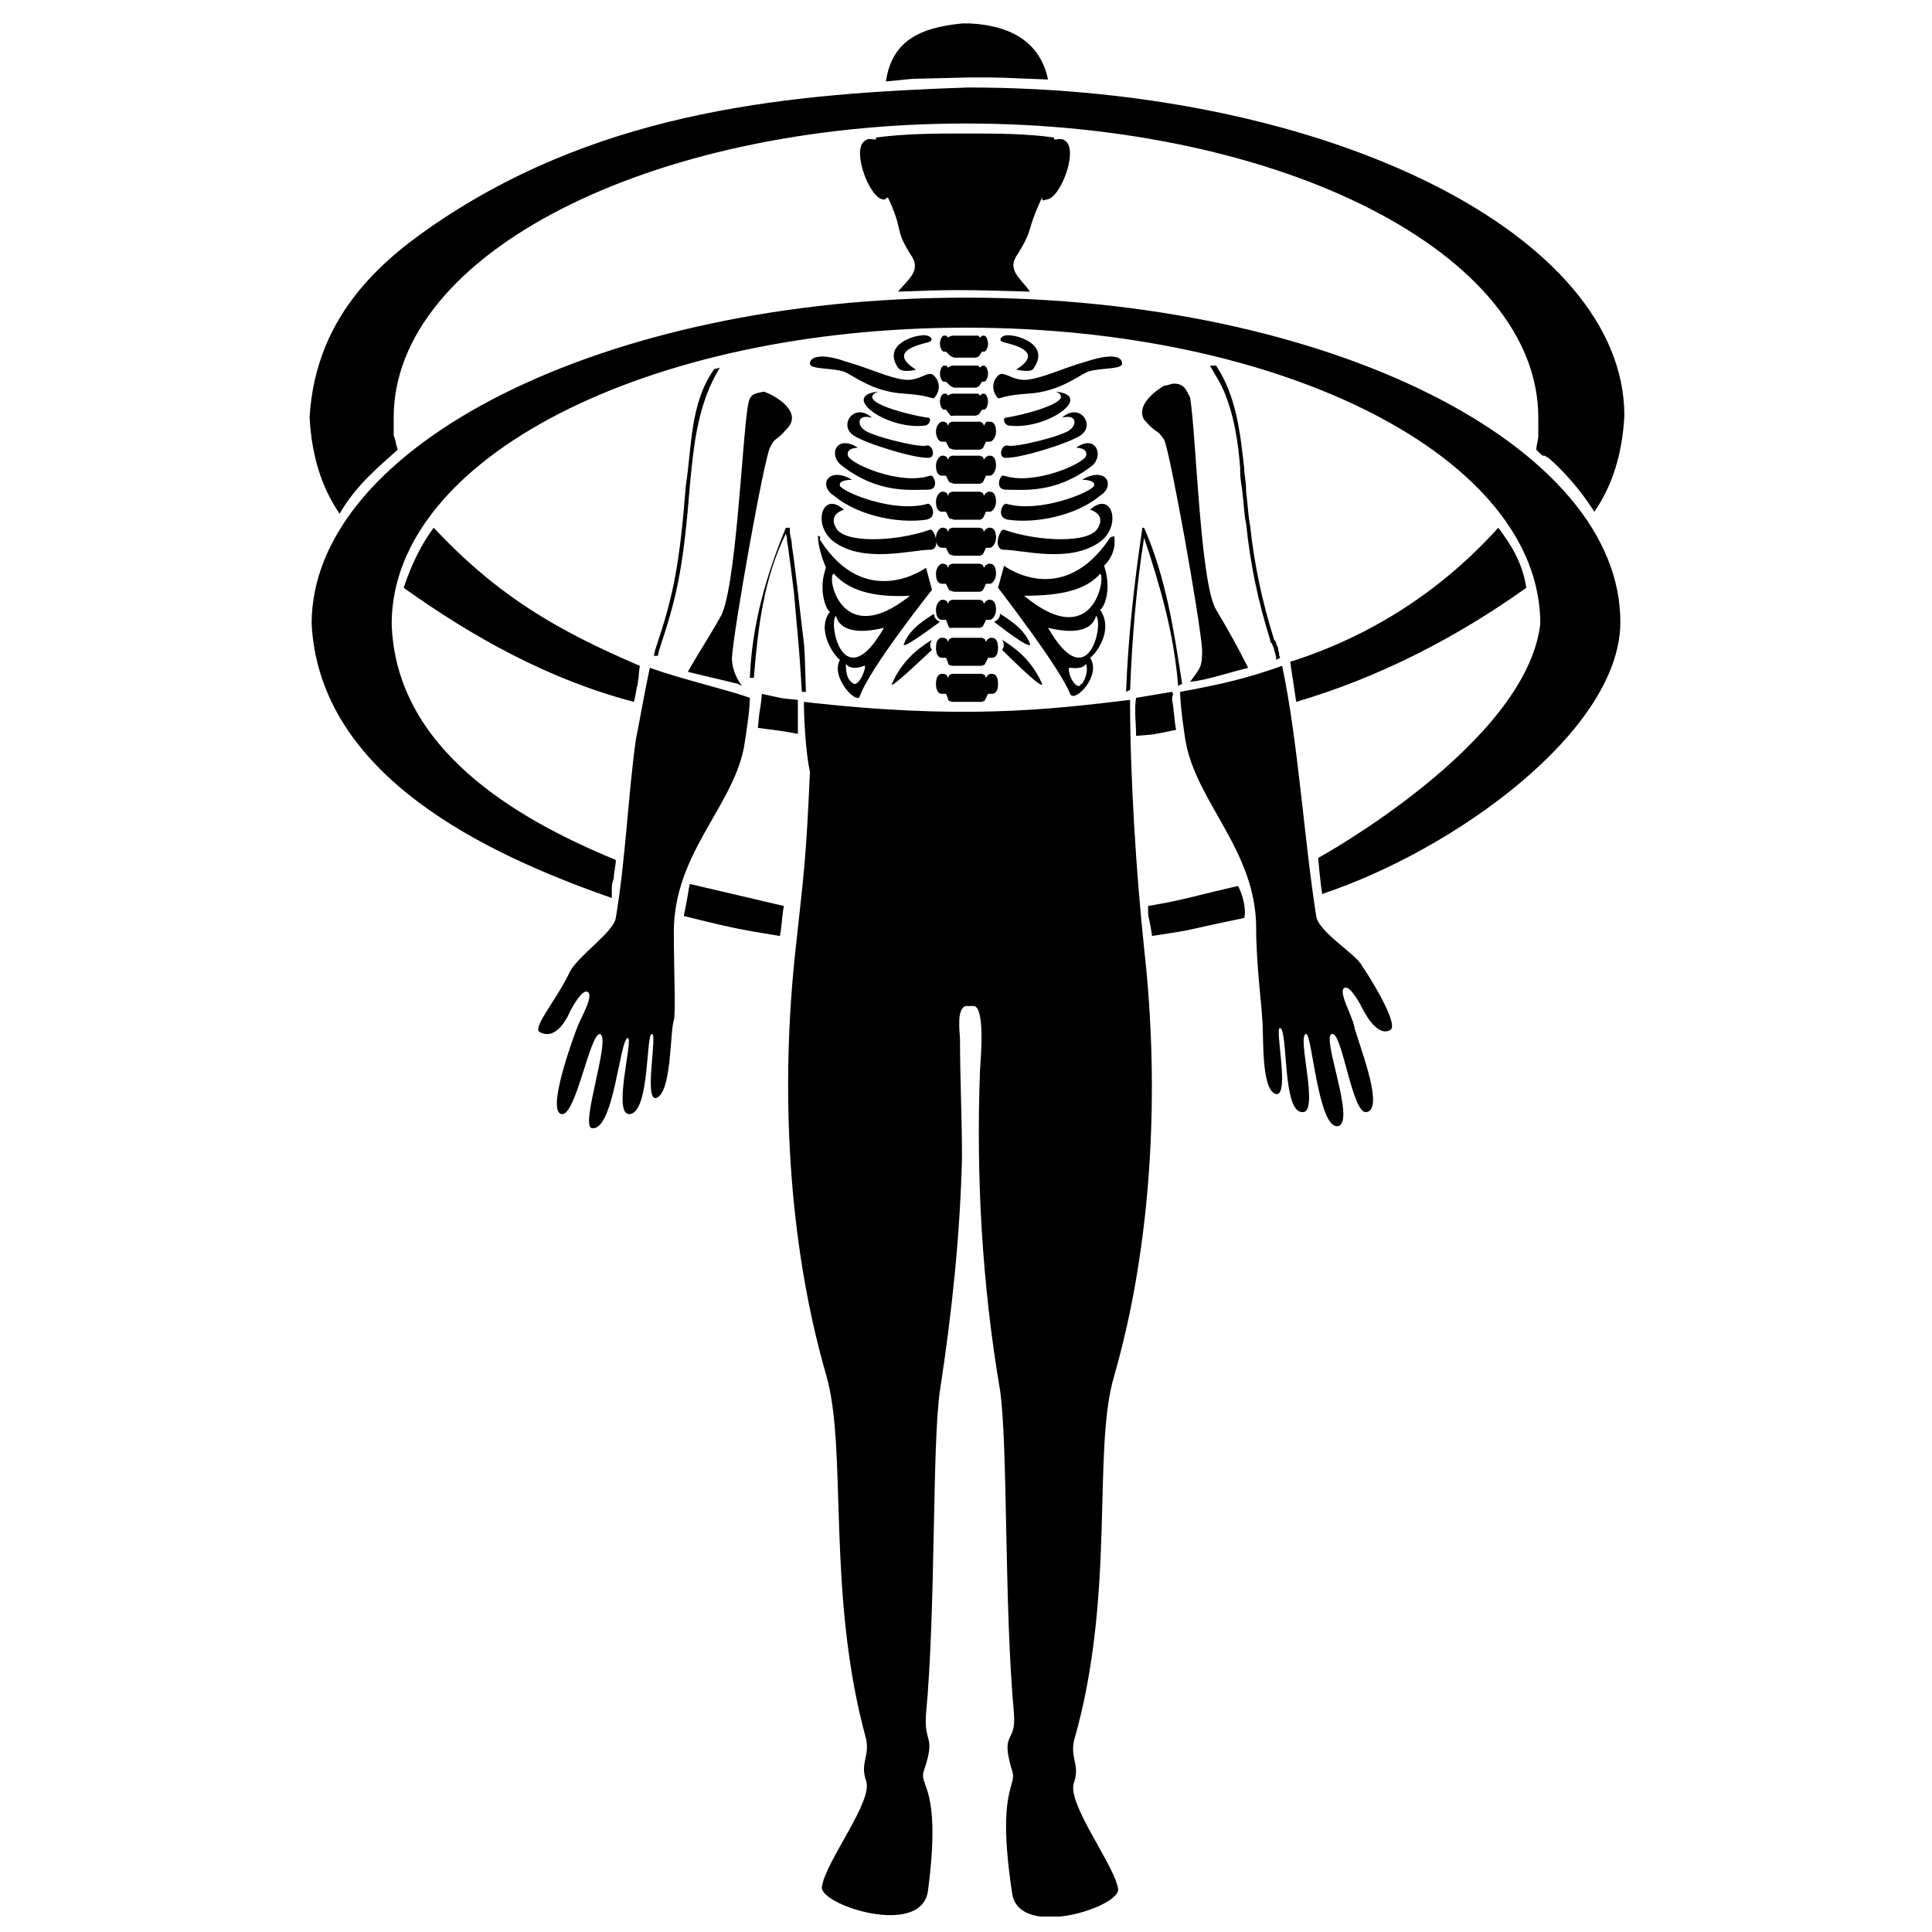 <?xml version="1.0" encoding="UTF-8"?>
<!-- Uploaded to: ICON Repo, www.svgrepo.com, Generator: ICON Repo Mixer Tools -->
<svg width="800px" height="800px" version="1.1" viewBox="144 144 512 512" xmlns="http://www.w3.org/2000/svg">
 <defs>
  <clipPath id="a">
   <path d="m226 150h349v501.9h-349z"/>
  </clipPath>
 </defs>
 <g clip-path="url(#a)">
  <path d="m357.04 330c41.367 4.773 64.699 2.121 86.441-0.531 0 20.152 1.59 45.609 3.711 65.762 4.242 37.652 2.121 78.488-7.953 113.49-5.832 19.621 0.531 57.805-10.605 96.52-1.062 4.773 1.59 6.363 0 11.137-2.121 5.305 10.605 21.742 11.668 28.105 1.062 4.773-26.516 13.789-28.105 1.062-4.242-28.105 1.59-28.105 0-32.352-3.184-10.605 1.062-6.894 0.531-14.848-2.652-28.637-1.59-71.594-3.711-85.914-4.773-28.105-6.363-56.746-5.305-84.852 0-1.062 1.59-16.441-1.59-16.969h-2.125c-2.652 0.531-1.59 7.426-1.59 8.484 0 10.605 0.531 21.215 0.531 31.82-0.531 20.684-2.652 40.836-5.832 61.52-2.121 14.32-1.062 57.805-3.711 85.914-0.531 7.953 2.652 5.305-0.531 14.848-1.59 4.242 4.773 3.711 1.062 31.82-1.59 12.727-29.168 3.711-28.105-1.062 1.062-6.894 13.789-22.805 11.668-28.105-1.59-4.773 1.062-6.363 0-11.137-10.605-38.715-4.773-76.898-10.605-96.52-10.078-35-12.199-75.836-7.953-113.49 2.121-19.621 2.652-22.273 3.711-46.137-1.07-4.777-1.602-13.793-1.602-18.566zm90.156-46.141c-0.531 0-0.531 0-0.531 0.531-2.121 14.32-3.711 28.637-4.242 42.957l1.062-0.531c0.531-13.258 1.59-27.047 3.711-40.305 4.242 12.727 7.953 25.457 9.016 39.242l1.062-0.531c-2.125-13.785-4.246-28.102-10.078-41.363zm17.5-42.953c1.062 2.121 2.652 4.242 3.711 6.894 2.652 6.363 3.711 13.258 4.242 20.152 0 1.59 0 2.652 0.531 5.832 0.531 4.242 0.531 6.894 1.062 9.016 1.062 10.605 3.184 20.684 6.363 30.758 0 0.531 0 0.531 0.531 1.062 0 0.531 0.531 1.062 0.531 1.59 0.527 2.121 0.527 1.59 0.527 2.652l1.062-0.531c-0.531-1.062 0-0.531-0.531-2.121 0-0.531 0-0.531-0.531-1.59 0-0.531 0-0.531-0.531-1.062-3.184-10.078-5.305-20.152-6.363-30.23-0.531-2.652-0.531-4.773-1.062-9.016 0-3.184-0.531-4.242-0.531-6.363-1.062-9.547-2.121-19.09-7.426-27.047zm-111.37 42.953h-1.062c-5.305 12.727-9.016 25.984-9.547 39.773h1.062c1.062-13.258 2.652-26.516 8.484-38.184 0.531 1.59 0 0.531 0.531 3.184 0.531 3.711 1.062 7.953 1.59 12.199 1.59 18.562 1.062 10.078 2.121 26.516h1.062c-0.531-16.441 0-7.426-2.121-26.516-0.531-4.242-1.062-9.016-1.59-12.199 0-1.59-0.531-2.652-0.531-3.711v-1.062c0.531 0.531 0.531 0.531 0 0 0.531 0.531 0.531 0.531 0 0zm-18.559-42.426c-1.59 0.531-1.062 0-1.59 0.531-6.363 9.016-5.832 20.684-7.426 30.758-1.59 20.152-3.184 28.637-7.426 41.367-1.062 3.184-0.531 1.59-1.062 3.711h1.062c0.531-2.121 0-0.531 1.062-3.711 4.242-12.727 5.832-21.215 7.426-41.367 1.059-11.137 2.117-21.742 7.953-31.289zm149.02 79.02c-9.016 3.184-15.379 4.773-27.047 6.894 0 3.184 1.062 11.137 1.59 13.789 3.184 15.91 18.562 28.637 18.562 48.789 0 9.547 1.59 21.742 1.59 23.863 0.531 3.711-0.531 19.09 3.711 20.152 3.711 0.531-0.531-18.031 1.062-17.5 2.121 0.531 0.531 22.273 5.832 22.273 4.773 0.531-1.59-20.684 1.062-20.684 1.59 0 3.184 25.457 8.484 24.395 4.773-1.062-4.773-24.395-1.59-24.395 2.652-0.531 5.305 21.215 9.016 20.684 5.305-0.531-2.652-19.621-3.184-22.805-0.531-2.652-4.242-9.016-2.652-10.078 1.59-1.062 4.773 5.305 4.773 5.305s3.711 7.953 7.426 5.832c2.121-1.062-3.184-10.605-7.426-16.969-1.59-3.18-11.664-9.012-12.195-13.254-3.18-20.152-4.773-46.141-9.016-66.293zm-167.58 0.531c-1.062 4.773-2.652 13.789-3.711 19.09-2.121 15.379-2.652 31.289-5.305 47.199-0.531 3.711-10.078 10.078-12.199 14.32-3.184 6.894-10.078 14.848-7.953 15.91 4.773 2.652 7.953-5.305 7.953-5.305s3.184-6.363 4.773-5.305c1.59 1.062-1.59 6.363-2.652 9.016s-8.484 22.805-4.242 23.336c3.711 0.531 7.426-21.215 10.078-21.215 3.184 0.531-5.305 24.395-2.121 24.926 5.832 1.062 7.426-23.863 9.547-23.863 1.59 0-4.242 20.684 0.531 20.152 5.305-0.531 4.242-21.215 5.832-21.215 1.59-0.531-2.121 17.5 1.062 16.969 4.242-1.062 3.711-17.5 4.773-20.684 0.531-1.59 0-13.789 0-23.336 0-20.684 15.379-32.879 18.562-48.789 0.531-3.184 1.59-10.078 1.59-13.258-5.836-2.117-17.504-4.769-26.52-7.949zm83.793-141.6c-7.953 0-15.91 0-23.863 1.062v0.531c-1.062 0-2.121-0.531-3.184 0.531-3.184 2.652 1.59 15.379 5.305 15.379 0.531 0 0.531-0.531 1.062-0.531 4.242 9.016 1.59 7.953 5.832 14.848 3.184 4.242 0 6.363-3.184 10.078 13.789-0.531 16.969-0.531 35 0-2.652-3.711-6.363-5.832-3.184-10.078 4.242-6.894 2.121-5.832 6.363-14.848 0 0.531 0 1.062 1.062 0.531 3.711 0 8.484-12.727 5.305-15.379-1.062-1.062-2.121-0.531-3.184-0.531v-0.531c-7.422-1.062-15.379-1.062-23.332-1.062zm1.059-29.168h-2.125c-10.605 1.062-18.562 4.242-20.152 15.379 10.605-1.062 3.184-0.531 21.742-1.062 12.727 0 5.832 0 21.215 0.531-2.117-10.074-10.074-14.316-20.68-14.848zm53.562 177.13-9.543 1.59c-0.531 3.184 0 6.894 0 10.078 5.832-0.531 2.652 0 10.605-1.59-0.531-2.652-0.531-5.305-1.062-7.953 0-1.594 0.531-1.062 0-2.125zm86.445-43.488c-14.848 16.441-33.41 28.637-55.152 35.531 0.531 3.711 1.062 6.894 1.59 10.605 21.742-6.363 42.426-16.969 60.988-30.23-1.062-6.891-4.246-11.66-7.426-15.906zm-195.16 44.02c-0.531 5.832-0.531 2.652-1.062 9.016 7.953 1.062 4.773 0.531 10.605 1.59v-5.305-3.711c-5.301-0.531-2.121 0-9.543-1.59zm-86.973-44.02c-3.184 4.242-5.832 9.547-7.953 15.91 18.562 13.258 38.715 24.395 60.988 30.23 0.531-1.59 0.531-3.184 1.062-4.773v-0.531c0.531-2.652 0-1.062 0.531-4.242-22.281-9.547-37.66-18.562-54.629-36.594zm213.19 94.93c-11.668 2.652-14.32 3.711-23.863 5.305 0 4.242 0 1.062 1.062 7.953 13.789-2.121 6.363-1.062 24.395-4.773 0.527-1.59 0-5.301-1.594-8.484zm-72.121-155.91c-95.988 0-173.42 39.242-173.42 86.441 2.121 40.305 46.137 60.988 79.551 72.656v-2.121c0-1.062 0-1.59 0.531-3.184 0-1.59 0.531-3.184 0.531-4.773-27.047-11.137-58.336-29.699-59.398-62.578 0-44.016 67.883-78.488 152.2-78.488s152.2 34.473 152.2 78.488c-3.711 31.82-58.867 62.047-58.867 62.047s0.531 6.363 1.062 9.547c35-11.668 78.488-42.957 79.02-71.594 0.527-47.199-77.43-86.441-173.42-86.441zm-73.188 155.38c-0.531 2.121 0 0.531-1.59 8.484 6.363 1.59 12.727 3.184 19.09 4.242l6.363 1.062c0.531-2.652 0.531-5.305 1.062-7.953zm-100.76-123.57c0.531 10.078 3.184 18.562 7.953 25.457 4.242-7.426 10.078-12.199 15.379-16.969-0.527-1.594-0.527-2.652-1.059-3.715v-1.59-3.184c0-43.488 67.883-77.957 151.67-77.957 83.793 0 151.67 34.473 151.67 77.957v3.184 1.59c0 1.062-0.531 2.652-0.531 3.711l1.062 1.062c0.531 0.531 0.531 0.531 1.062 0.531s0.531 0.531 1.062 0.531c4.242 3.711 8.484 8.484 12.199 14.32 4.773-6.894 7.426-15.379 7.953-25.457 0-47.73-77.957-86.973-173.95-86.973-46.668 1.59-95.457 5.832-139.48 35-14.32 9.547-33.41 24.395-35.004 52.5zm229.1-9.016c-1.062 0-1.59 0.531-2.652 0.531-2.652 1.59-7.426 5.305-5.305 9.016 3.711 4.242 3.184 2.121 5.305 5.305 1.59 3.184 9.547 47.73 10.078 55.684 0 4.773-0.531 4.773-3.184 8.484 4.773-0.531 9.016-2.121 15.379-3.711-2.652-5.305-5.305-10.078-8.484-15.379-4.242-6.894-5.305-46.668-6.894-56.215-1.059-2.121-1.59-3.715-4.242-3.715zm-108.71 2.125c-2.652 0.531-3.711 0.531-4.242 3.711-1.59 9.547-3.184 49.852-7.426 56.215-2.652 4.773-5.832 9.547-8.484 14.32 4.242 1.062 9.016 2.121 13.258 3.184l1.062 0.531c-1.59-2.121-2.652-4.773-2.652-7.426 0.531-7.953 8.484-52.504 10.078-55.684 1.59-3.184 1.062-1.062 4.773-5.305 3.707-4.246-3.188-8.488-6.367-9.547zm135.76 110.3m-85.383-119.32h5.832c1.062-0.531 0.531 0 1.59-1.59h0.531c0.531 0 1.062-1.062 1.062-2.121 0-1.062-0.531-2.121-1.062-2.121s-0.531 0-1.062 0.531c-0.531-0.531 0-0.531-1.062-0.531h-6.363c-1.062 0.531-0.531 0-1.062 0.531-0.531-0.531 0-0.531-1.062-0.531-0.531 0-1.062 1.062-1.062 2.121 0 1.062 0.531 2.121 1.062 2.121h0.531c1.598 1.59 1.07 1.059 2.129 1.59zm0 7.953h5.832c1.062-0.531 0.531 0 1.59-1.59h0.531c0.531 0 1.062-1.062 1.062-2.121 0-1.062-0.531-2.121-1.062-2.121s-0.531 0-1.062 0.531c-0.531-0.531 0-0.531-1.062-0.531h-6.363c-1.062 0.531-0.531 0-1.062 0.531-0.531-0.531 0-0.531-1.062-0.531-0.531 0-1.062 1.062-1.062 2.121 0 1.062 0.531 2.121 1.062 2.121h0.531c1.598 1.59 1.07 1.059 2.129 1.59zm0 7.426h5.832c1.062-0.531 0.531 0 1.59-1.59h0.531c0.531 0 1.062-1.062 1.062-2.121 0-1.062-0.531-2.121-1.062-2.121s-0.531 0-1.062 0.531c-0.531-0.531 0-0.531-1.062-0.531h-6.363c-1.062 0.531-0.531 0-1.062 0.531-0.531-0.531 0-0.531-1.062-0.531-0.531 0-1.062 1.062-1.062 2.121 0 1.062 0.531 2.121 1.062 2.121h0.531c1.598 2.117 1.07 1.59 2.129 1.59zm0 9.016h6.894c1.062-0.531 0.531 0 1.59-2.121h1.062c0.531 0 1.59-1.062 1.59-2.652s-0.531-2.652-1.59-2.652h-0.531c-0.531 0-0.531 0-1.062 1.062-0.531-1.062 0-0.531-1.062-1.062h-7.426c-1.062 0.531-0.531 0-1.062 1.062-0.531-1.062 0-0.531-1.062-1.062h-0.531c-0.531 0-1.59 1.062-1.59 2.652 0 1.062 0.531 2.652 1.59 2.652h1.062c1.07 2.121 0.539 1.59 2.129 2.121zm0 9.016h6.894c1.062-0.531 0.531 0 1.59-2.121h1.062c0.531 0 1.59-1.062 1.59-2.652 0-1.59-0.531-2.652-1.59-2.652h-0.531c-0.531 0.531-0.531 0-1.062 1.062-0.531-1.062 0-0.531-1.062-1.062h-7.426c-1.062 0.531-0.531 0-1.062 1.062-0.531-1.062 0-0.531-1.062-1.062h-0.531c-0.531 0-1.59 1.062-1.59 2.652 0 1.59 0.531 2.652 1.59 2.652h1.062c1.07 2.121 0.539 1.59 2.129 2.121zm0 9.543h6.894c1.062-0.531 0.531 0 1.59-2.121h1.062c0.531 0 1.59-1.062 1.59-2.652 0-1.59-0.531-2.652-1.59-2.652h-0.531c-0.531 0.531-0.531 0-1.062 1.062-0.531-1.062 0-0.531-1.062-1.062h-7.426c-1.062 0.531-0.531 0-1.062 1.062-0.531-1.062 0-0.531-1.062-1.062h-0.531c-0.531 0-1.59 1.062-1.59 2.652 0 1.59 0.531 2.652 1.59 2.652h1.062c1.07 2.121 0.539 1.594 2.129 2.121zm0 9.547h6.894c1.062-0.531 0.531 0 1.59-2.121h1.062c0.531 0 1.59-1.062 1.59-2.652 0-1.59-0.531-2.652-1.59-2.652h-0.531c-0.531 0.531-0.531 0-1.062 1.062-0.531-1.062 0-0.531-1.062-1.062h-7.426c-1.062 0.531-0.531 0-1.062 1.062-0.531-1.062 0-0.531-1.062-1.062h-0.531c-0.531 0-1.59 1.062-1.59 2.652 0 1.59 0.531 2.652 1.59 2.652h1.062c1.07 2.121 0.539 1.59 2.129 2.121zm0 9.547h6.894c1.062-0.531 0.531 0 1.59-2.121h1.062c0.531 0 1.59-1.062 1.59-2.652 0-1.59-0.531-2.652-1.59-2.652h-0.531c-0.531 0.531-0.531 0-1.062 1.062-0.531-1.062 0-0.531-1.062-1.062h-7.426c-1.062 0.531-0.531 0-1.062 1.062-0.531-1.062 0-0.531-1.062-1.062h-0.531c-0.531 0-1.59 1.062-1.59 2.652 0 1.59 0.531 2.652 1.59 2.652h1.062c1.07 2.121 0.539 1.59 2.129 2.121zm0 9.547h6.894c1.062-0.531 0.531 0 1.59-2.121h1.062c0.531 0 1.59-1.062 1.59-2.652 0-1.59-0.531-2.652-1.59-2.652h-0.531c-0.531 0.531-0.531 0-1.062 1.062-0.531-1.062 0-0.531-1.062-1.062h-7.426c-1.062 0.531-0.531 0-1.062 1.062-0.531-1.062 0-0.531-1.062-1.062h-0.531c-0.531 0-1.59 1.062-1.59 2.652 0 1.59 0.531 2.652 1.59 2.652h1.062c1.07 2.648 0.539 2.121 2.129 2.121zm-0.531 10.074h7.957c1.062-0.531 0.531 0 1.59-2.121h1.062c1.062 0 1.59-1.062 1.59-2.652 0-1.59-0.531-2.652-1.59-2.652h-0.531c-0.531 0.531-0.531 0-1.062 1.062-0.531-1.062 0-0.531-1.062-1.062h-7.953c-1.062 0.531-0.531 0-1.062 1.062-0.531-1.062 0-0.531-1.062-1.062h-0.531c-1.062 0-1.59 1.062-1.59 2.652 0 1.59 0.531 2.652 1.59 2.652h1.062c1.066 2.121 0.004 1.59 1.594 2.121zm0 9.547h7.957c1.062-0.531 0.531 0 1.59-2.121h1.062c1.062 0 1.59-1.062 1.59-2.652s-0.531-2.652-1.59-2.652h-0.531c-0.531 0.531-0.531 0-1.062 1.062-0.531-1.062 0-0.531-1.062-1.062h-7.953c-1.062 0.531-0.531 0-1.062 1.062-0.531-1.062 0-0.531-1.062-1.062h-0.531c-1.062 0-1.59 1.062-1.59 2.652s0.531 2.652 1.59 2.652h1.062c1.066 2.121 0.004 1.59 1.594 2.121zm-14.316-88.566c-4.242-6.363 4.773-8.484 5.832-8.484 2.652-0.531 3.711 1.062 2.652 1.59-1.062 0.531-12.199 2.121-3.711 7.426 0 0-3.715 1.062-4.773-0.531zm36.062 0c4.242-6.363-4.773-8.484-5.832-8.484-2.652-0.531-3.711 1.062-2.652 1.59 1.062 0.531 12.199 2.121 3.711 7.426 0.527 0 4.242 1.062 4.773-0.531zm-41.367 6.367c-10.078 1.062 2.121 10.078 12.199 9.016 1.59 0 2.121-2.121 1.062-2.121-4.246-0.531-19.625-4.246-13.262-6.894zm-3.711 10.074c-1.59-1.062-2.121-4.242 2.121-3.184-4.773-4.242-9.016 2.121-4.773 4.773 3.184 2.121 16.969 6.363 20.152 5.832 1.59-0.531 0.531-3.711-1.062-3.184-2.121 0.535-14.848-2.648-16.438-4.238zm-1.594 4.773s-3.184 0-2.652 2.121 13.789 7.953 21.742 5.305c1.062-0.531 2.652 3.711-0.531 3.711-4.773 0-13.258 1.062-22.805-6.363-3.707-2.652-1.586-8.484 4.246-4.773zm-6.363 33.41c3.711 4.242 10.078 6.363 20.152 5.832-18.559 14.852-22.273-5.832-20.152-5.832zm0.531 11.137c1.59 5.832 10.605 3.711 12.727 3.184-10.605 18.559-14.848-1.062-12.727-3.184zm2.652 12.727c1.062 1.59 3.711 1.062 4.773 0.531s-1.062 5.305-2.652 4.773c-2.121-1.062-2.121-3.711-2.121-5.305zm-7.426-33.941c0 2.652 1.062 5.832 2.121 8.484-2.121 5.832 0 11.137 1.062 11.668-3.711 4.773 1.062 11.668 2.652 12.727-2.652 4.773 4.773 12.199 5.305 9.547 2.652-7.426 19.09-28.105 19.09-28.105l-1.59-5.832s-15.91 11.668-28.105-7.426c-0.004-1.062 0.527-0.531-0.535-1.062zm9.016-14.848c-6.363-3.711-9.016 1.59-4.773 4.242 6.363 5.305 16.969 7.426 24.395 6.363 3.184-0.531 1.59-4.242 0.531-4.242-9.016 2.652-22.805-3.184-23.336-4.773-0.527-1.59 3.184-1.59 3.184-1.59zm-2.121 7.957s-4.242 1.062-2.121 4.773c2.121 4.242 15.91 3.711 24.926 0.531 1.062-0.531 3.184 5.305 0 5.305-4.773 0-17.5 3.711-25.457-2.121-5.832-4.246-3.18-13.793 2.652-8.488zm56.215-31.289c10.078 1.062-2.121 10.078-12.199 9.016-1.59 0-2.121-2.121-1.062-2.121 3.715-0.531 19.094-4.246 13.262-6.894zm3.711 10.074c1.59-1.062 2.121-4.242-2.121-3.184 4.773-4.242 9.016 2.121 4.773 4.773-3.184 2.121-16.969 6.363-20.152 5.832-1.59-0.531-0.531-3.711 1.062-3.184 2.121 0.535 14.848-2.648 16.438-4.238zm1.594 4.773s3.184 0 2.652 2.121-13.789 7.953-21.742 5.305c-1.062-0.531-2.652 3.711 0.531 3.711 4.773 0 13.258 1.062 22.805-6.363 3.176-2.652 1.055-8.484-4.246-4.773zm6.363 33.41c1.59 0.531-1.59 21.215-20.152 5.832 10.074 0 16.438-1.59 20.152-5.832zm-1.062 11.137c2.121 2.121-2.121 21.742-12.727 3.184 2.121 0.527 11.137 2.648 12.727-3.184zm-2.652 12.727c0.531 1.59 0 3.711-1.062 5.305 0 0-0.531 0-0.531 0.531-2.121 0.531-3.711-5.305-2.652-4.773 0.535 0 3.188 0.531 4.246-1.062zm7.426-33.941c-0.531 0.531-0.531 0-1.062 0.531-12.727 19.09-28.105 7.426-28.105 7.426l-1.59 5.832s16.441 21.215 19.09 28.105c1.062 2.652 8.484-4.773 5.305-9.547 1.59-1.062 6.363-7.426 2.652-12.727 1.062-0.531 3.184-5.305 1.062-11.668 2.117-2.117 3.18-4.769 2.648-7.953zm-8.484-14.848c6.363-3.711 9.016 1.59 4.773 4.242-6.363 5.305-16.969 7.426-24.395 6.363-3.184-0.531-1.59-4.242-0.531-4.242 9.016 2.652 22.805-3.184 23.336-4.773 0.527-1.59-3.184-1.59-3.184-1.59zm2.121 7.957s4.242 1.062 2.121 4.773c-2.121 4.242-15.91 3.711-24.926 0.531-1.062-0.531-3.184 5.305 0 5.305 4.773 0 17.5 3.711 25.457-2.121 5.832-4.246 3.18-13.793-2.652-8.488zm-52.504 46.137c3.184-7.426 9.016-10.605 10.605-11.668-1.062 1.59 0 2.652 0 2.652 0.004 0-11.664 11.137-10.605 9.016zm3.184-10.605c1.59-4.242 6.363-6.894 7.953-7.953 0 1.59 1.59 2.121 1.59 2.121 0.004-0.004-10.605 7.953-9.543 5.832zm36.594 10.605c-3.184-7.426-9.016-10.605-10.605-11.668 1.062 1.59 0 2.652 0 2.652-0.004 0 11.133 11.137 10.605 9.016zm-3.184-10.605c-1.59-4.242-6.363-6.894-7.953-7.953 0 1.59-1.59 2.121-1.59 2.121-0.004-0.004 10.074 7.953 9.543 5.832zm24.395-74.246c0 1.59-5.832 1.062-9.016 2.121-2.652 1.062-7.426 5.305-15.91 5.832-8.484 0.531-7.426 2.121-8.484 0.531-1.062-1.59-1.062-3.711 0.531-5.305 1.59-1.59 3.711 1.59 7.953 1.062 4.242-0.531 9.547-3.184 15.379-4.773 6.367-2.121 9.547-1.59 9.547 0.531zm-82.73 0c0 1.59 5.832 1.062 9.016 2.121 2.652 1.062 7.426 5.305 15.91 5.832 8.484 0.531 7.426 2.121 8.484 0.531 1.062-1.59 1.062-3.711-0.531-5.305-1.59-1.59-3.711 1.59-7.953 1.062-4.242-0.531-9.547-3.184-15.379-4.773-5.836-2.121-9.547-1.59-9.547 0.531z"/>
 </g>
</svg>